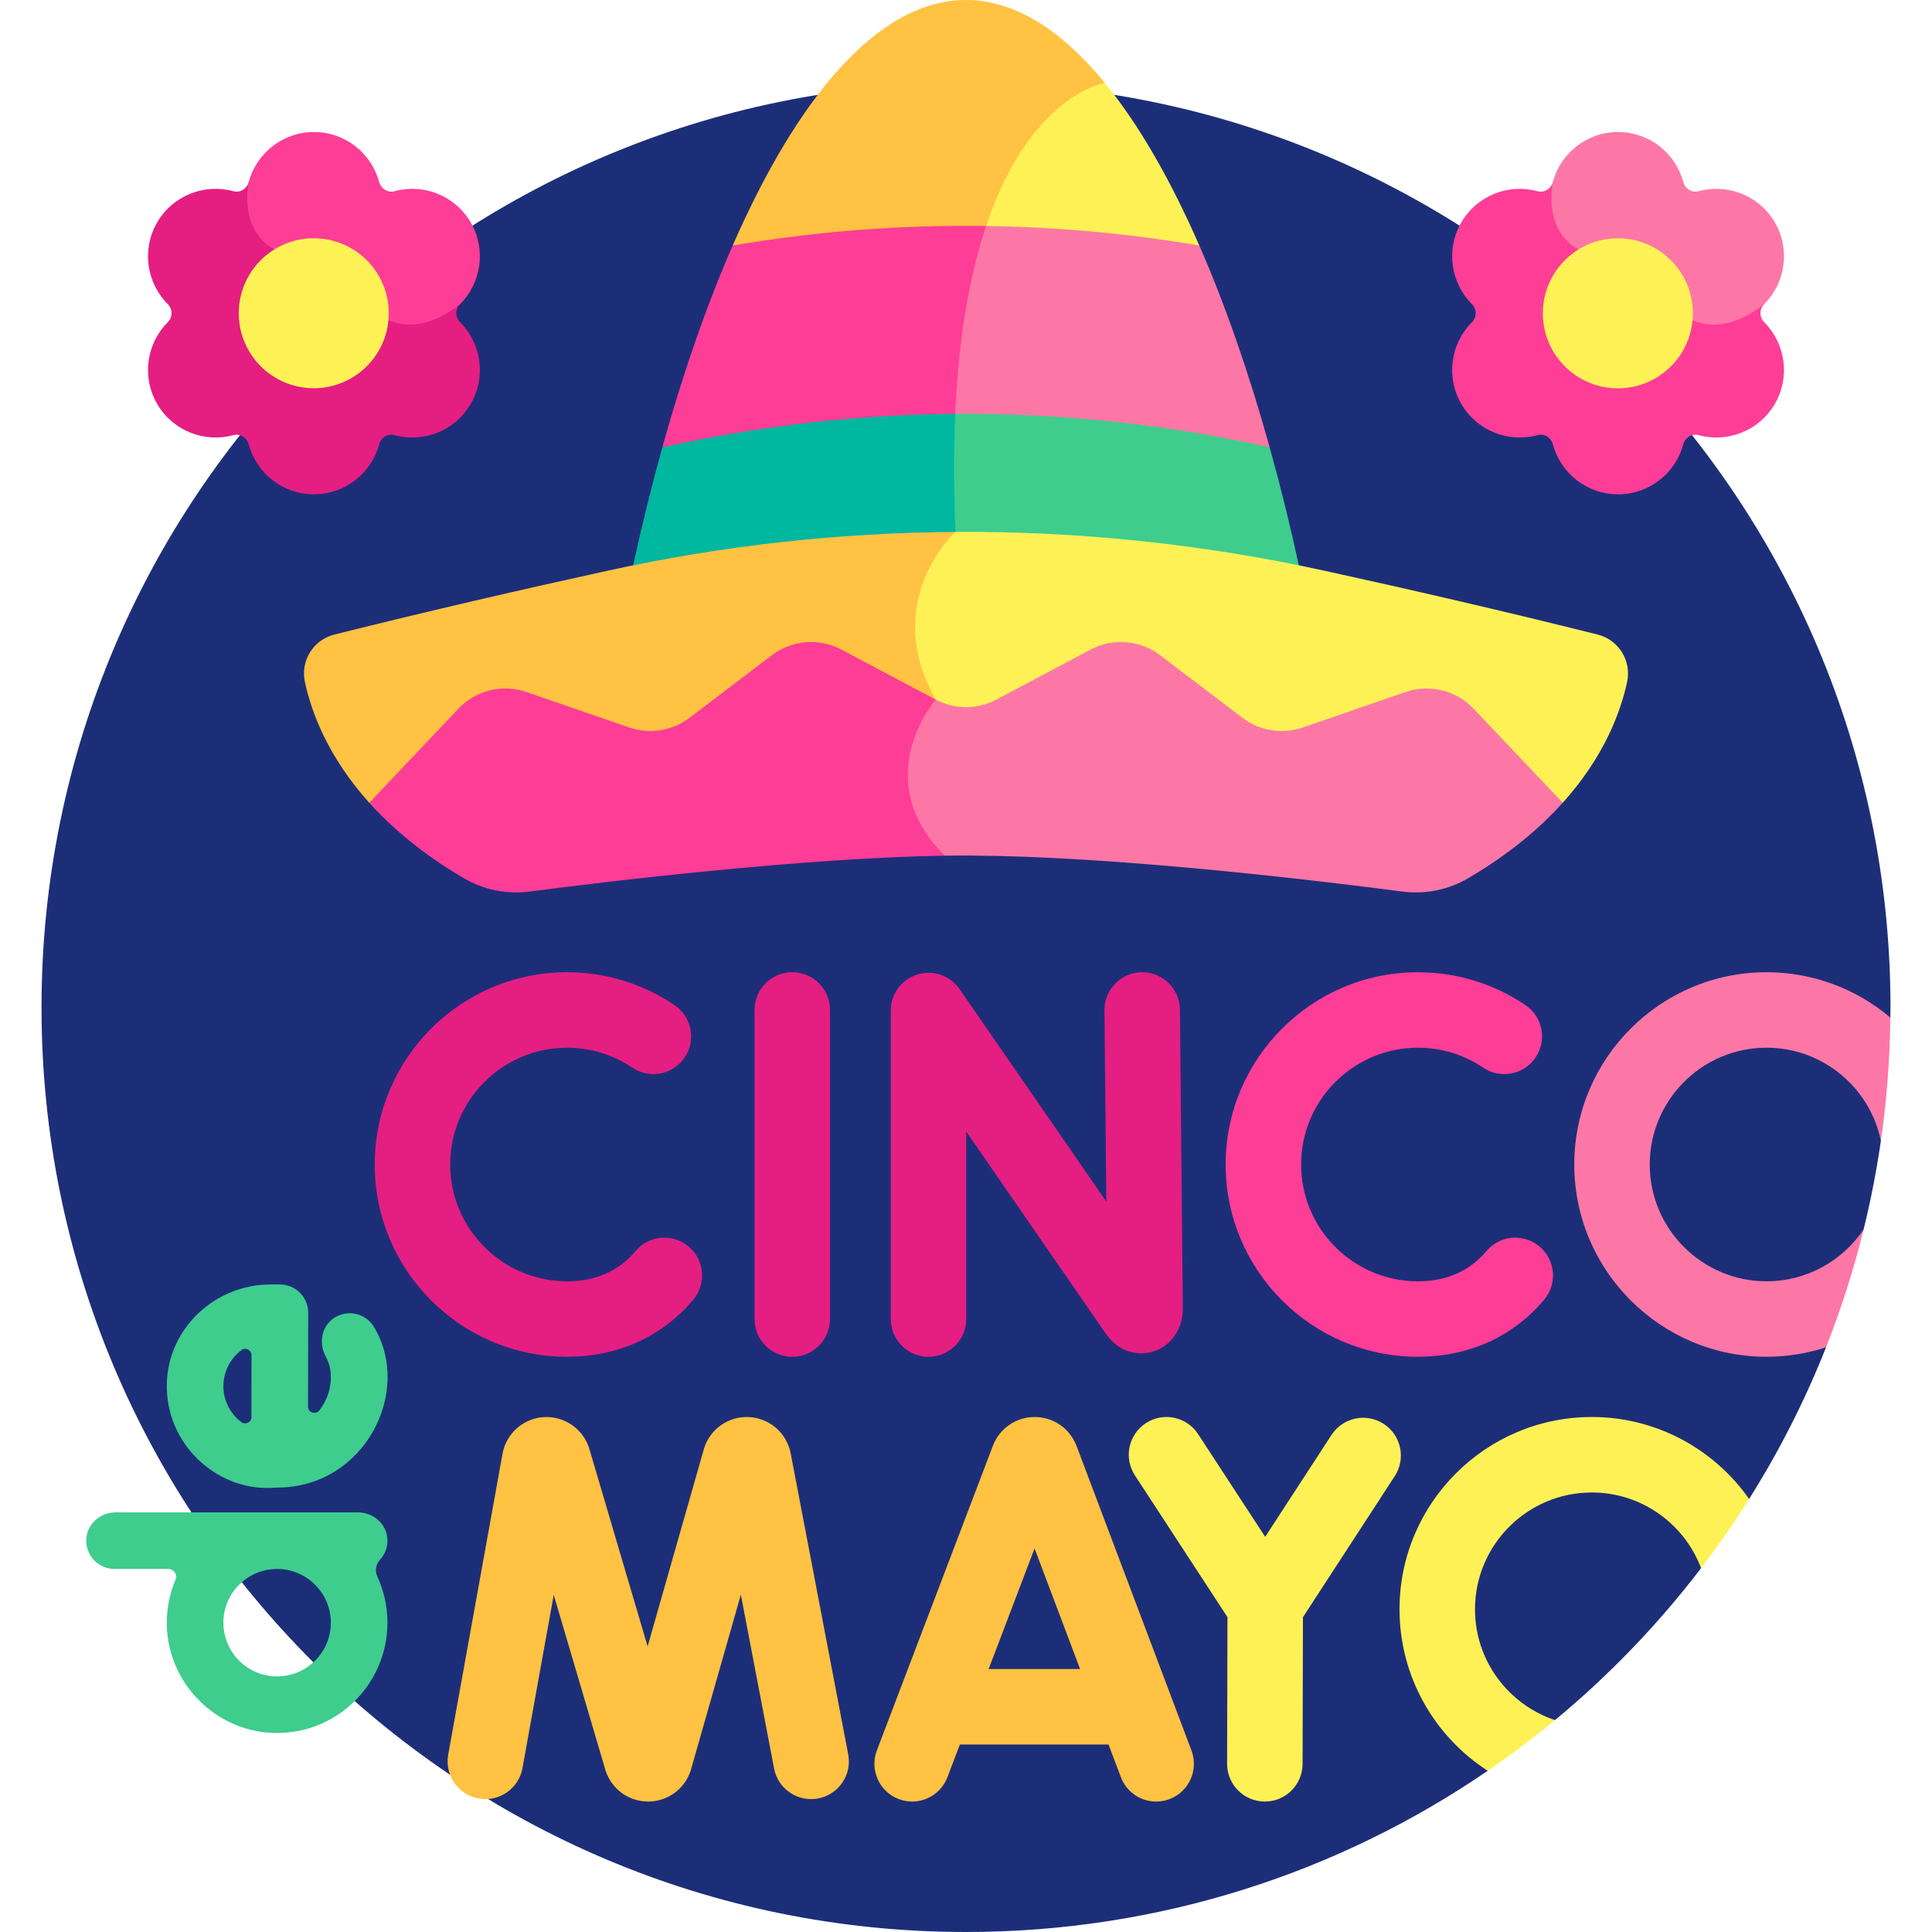 <?xml version="1.0" encoding="UTF-8"?> <svg xmlns="http://www.w3.org/2000/svg" id="Capa_1" height="512" viewBox="0 0 512 512" width="512"><g><path d="m397.696 458.167 14.395-2.323c14.383-11.902 27.373-25.424 38.715-40.273l1.307-15.946 11.422-2.387c7.965-12.665 14.813-26.102 20.382-40.187l-2.054-13.634c7.165-5.582 12.015-17.615 12.017-17.62 1.896-7.698 3.429-15.538 4.579-23.503 0-13.039-3.095-24.96-3.095-24.96l5.602-7.668c.009-.888.034-1.773.034-2.663 0-135.309-109.689-244.998-244.998-244.998s-244.998 109.689-244.998 244.998 109.687 244.997 244.996 244.997c51.295 0 98.901-15.775 138.252-42.723z" fill="#1d2e79"></path><path d="m88.279 349.449c-3.203 2.309-3.81 6.747-1.882 10.193 2.103 3.759 1.719 9.703-1.779 14.143-.983 1.247-2.991.558-2.988-1.03l.048-24.845c.008-4.148-3.352-7.515-7.5-7.515h-2.457c-14.687 0-27.105 11.513-27.51 26.194-.44 15.943 12.964 28.174 27.248 27.714l2.042-.074c23.18-.049 35.91-25.503 25.596-42.58-2.249-3.725-7.22-4.794-10.818-2.2zm-29.079 17.901c0-3.904 1.881-7.377 4.784-9.56 1.099-.827 2.674-.032 2.672 1.343l-.032 16.408c-.003 1.374-1.581 2.163-2.676 1.333-2.883-2.186-4.748-5.642-4.748-9.524z" fill="#3ecd8d"></path><path d="m102.655 407.732c-.288-3.965-3.781-6.941-7.757-6.941h-64.236c-4.107 0-7.688 3.165-7.81 7.27-.127 4.247 3.278 7.73 7.497 7.73h14.246c1.478 0 2.493 1.504 1.916 2.864-1.636 3.854-2.47 8.128-2.283 12.613.618 14.81 12.537 27.008 27.331 27.939 16.969 1.068 31.118-12.434 31.118-29.179 0-4.361-.961-8.501-2.682-12.221-.685-1.482-.424-3.233.686-4.43 1.353-1.461 2.132-3.461 1.974-5.645zm-29.217 36.534c-7.851 0-14.237-6.388-14.237-14.238 0-7.851 6.387-14.237 14.237-14.237s14.237 6.387 14.237 14.237-6.387 14.238-14.237 14.238z" fill="#3ecd8d"></path><path d="m285.277 383.14c-.034-.092-.07-.184-.108-.274-1.837-4.463-6.139-7.345-10.964-7.345-.005 0-.01 0-.015 0-4.83.006-9.132 2.898-10.96 7.369-.03.075-.06.149-.088.225l-30.756 80.753c-1.966 5.161.624 10.939 5.785 12.904 5.162 1.965 10.938-.624 12.904-5.785l3.302-8.671h39.403l3.262 8.643c1.511 4.004 5.315 6.472 9.357 6.472 1.173 0 2.366-.208 3.529-.647 5.167-1.949 7.774-7.719 5.824-12.887zm-23.281 59.175 12.174-31.964 12.063 31.964z" fill="#ffc242"></path><path d="m209.533 385.124c-.008-.039-.015-.077-.023-.116-1.072-5.271-5.571-9.164-10.941-9.469-5.381-.307-10.282 3.057-11.942 8.174-.037.114-.072.23-.105.346l-14.896 52.257-15.448-52.359c-.034-.118-.072-.236-.111-.354-1.713-5.1-6.677-8.408-12.025-8.051-5.368.36-9.827 4.301-10.844 9.584-.008.037-.015.075-.021.113l-14.397 79.762c-.981 5.436 2.63 10.637 8.065 11.617 5.431.978 10.637-2.629 11.617-8.064l8.285-45.9 13.67 46.332c.034.117.071.234.11.351 1.623 4.84 6.133 8.081 11.233 8.081h.058c5.125-.025 9.632-3.316 11.214-8.191.038-.114.073-.23.106-.347l13.196-46.292 8.804 46.067c1.037 5.425 6.273 8.98 11.699 7.945 5.425-1.037 8.983-6.274 7.945-11.699z" fill="#ffc242"></path><path d="m366.702 377.348c-4.629-3.014-10.823-1.702-13.837 2.925l-17.58 27.006-17.776-27.225c-3.019-4.625-9.214-5.928-13.84-2.906-4.625 3.02-5.926 9.216-2.906 13.84l24.528 37.564-.095 38.851c-.014 5.522 4.453 10.011 9.976 10.024h.025c5.511 0 9.985-4.461 9.999-9.976l.095-38.883 24.336-37.383c3.013-4.629 1.703-10.824-2.925-13.837z" fill="#fef156"></path><path d="m421.841 375.521c-28.096 0-50.953 22.857-50.953 50.953 0 17.933 9.321 33.721 23.364 42.804 6.152-4.213 12.108-8.691 17.839-13.433-12.303-4.095-21.203-15.71-21.203-29.37 0-17.067 13.886-30.953 30.953-30.953 13.231 0 24.545 8.347 28.965 20.05 4.511-5.906 8.76-12.022 12.729-18.333-9.228-13.121-24.471-21.718-41.694-21.718z" fill="#fef156"></path><g fill="#e51e82"><path d="m246.067 359.559c5.522 0 10-4.477 10-10v-49.675l37.05 53.65c2.948 4.26 7.86 6.072 12.518 4.619 4.755-1.485 7.827-5.942 7.827-11.452l-.766-79.146c-.054-5.49-4.52-9.903-9.998-9.903-.032 0-.066 0-.099 0-5.522.054-9.956 4.574-9.903 10.097l.491 50.692-38.893-56.318c-2.486-3.6-7.023-5.163-11.205-3.864-4.178 1.303-7.023 5.171-7.023 9.547v81.753c.001 5.522 4.479 10 10.001 10z"></path><path d="m209.957 359.559c5.522 0 10-4.477 10-10v-81.906c0-5.522-4.478-10-10-10s-10 4.478-10 10v81.906c0 5.522 4.478 10 10 10z"></path><path d="m179.386 348.895c1.536-1.367 2.995-2.872 4.337-4.473 3.548-4.232 2.994-10.539-1.238-14.088-4.232-3.548-10.538-2.996-14.088 1.238-.72.858-1.498 1.662-2.312 2.387-4.171 3.716-9.495 5.6-15.824 5.6-17.067 0-30.953-13.886-30.953-30.953s13.886-30.953 30.953-30.953c6.204 0 12.186 1.826 17.298 5.28 4.576 3.091 10.793 1.889 13.885-2.688s1.889-10.793-2.688-13.885c-8.433-5.697-18.285-8.708-28.495-8.708-28.096 0-50.953 22.857-50.953 50.953s22.857 50.953 50.953 50.953c11.22.001 21.293-3.687 29.125-10.663z"></path></g><path d="m375.758 359.559c11.221 0 21.293-3.688 29.127-10.664 1.538-1.37 2.998-2.876 4.339-4.476 3.546-4.234 2.989-10.541-1.244-14.088-4.234-3.546-10.54-2.988-14.088 1.244-.718.857-1.494 1.659-2.308 2.384-4.173 3.716-9.497 5.6-15.826 5.6-17.067 0-30.953-13.886-30.953-30.953s13.886-30.953 30.953-30.953c6.204 0 12.186 1.826 17.299 5.28 4.577 3.091 10.792 1.889 13.885-2.688 3.092-4.576 1.889-10.793-2.688-13.885-8.433-5.697-18.286-8.708-28.496-8.708-28.096 0-50.953 22.857-50.953 50.953s22.857 50.954 50.953 50.954z" fill="#fe3d97"></path><path d="m468.153 257.652c-28.096 0-50.953 22.857-50.953 50.953s22.857 50.953 50.953 50.953c5.501 0 10.796-.887 15.763-2.508 3.996-10.104 7.324-20.543 9.962-31.254-5.559 8.292-15.015 13.762-25.726 13.762-17.067 0-30.953-13.886-30.953-30.953s13.886-30.953 30.953-30.953c14.905 0 27.382 10.591 30.304 24.642 1.54-10.67 2.389-21.561 2.507-32.629-8.87-7.487-20.319-12.013-32.81-12.013z" fill="#fd77a6"></path><path d="m175.522 118.556c-2.804 10.071-5.39 20.525-7.733 31.264l90.582 5.924 12.294-63.617z" fill="#00b7a0"></path><path d="m336.478 118.556-40.083-23.152-43.26 14.276c-.421 9.391-.43 19.766.089 31.266l-.023.025 39.602 12.969 51.408-4.12c-2.343-10.738-4.929-21.193-7.733-31.264z" fill="#3ecd8d"></path><path d="m256 0c-23.182 0-44.581 25.648-61.83 65.066l72.609 4.344 26.025-47.42c-11.435-13.964-23.84-21.99-36.804-21.99z" fill="#ffc242"></path><path d="m292.804 21.99s-19.738 2.913-31.477 37.899l28.251 11.965 28.251-6.789c-7.602-17.374-16.012-32.068-25.025-43.075z" fill="#fef156"></path><path d="m261.327 59.889c-22.435-.326-44.885 1.388-67.157 5.177-6.939 15.859-13.207 33.945-18.648 53.49 25.659-5.721 51.631-8.674 77.614-8.876l23.327-23.359z" fill="#fe3d97"></path><path d="m317.83 65.066c-18.746-3.189-37.619-4.903-56.503-5.177-4.109 12.247-7.233 28.429-8.191 49.791 27.892-.218 55.797 2.735 83.342 8.876-5.441-19.545-11.708-37.631-18.648-53.49z" fill="#fd77a6"></path><path d="m218.425 153.94c-109.005 0-120.569 58.797-120.569 58.797 6.088 6.762 14.198 13.622 25.026 19.981 5.267 3.093 11.416 4.339 17.473 3.551 20.347-2.647 72.076-8.909 110.011-9.505-.001.001 77.064-72.824-31.941-72.824z" fill="#fe3d97"></path><path d="m350.306 160.5c-51.472-9.42-102.335 24.905-102.335 24.905s-18.145 20.821 2.394 41.36c34.981-.549 86.562 4.988 121.281 9.505 6.057.788 12.206-.458 17.473-3.551 10.828-6.36 18.938-13.219 25.026-19.981 0-.001-12.367-42.818-63.839-52.238z" fill="#fd77a6"></path><path d="m253.204 140.968c-30.834.195-61.653 3.597-91.952 10.226-22.572 4.939-47.46 10.665-72.658 16.973-5.576 1.396-9.01 6.967-7.793 12.584 1.743 8.049 6.138 19.86 17.055 31.985l23.648-24.934c4.624-4.875 11.67-6.598 18.022-4.407l27.234 9.396c5.412 1.867 11.399.908 15.957-2.556l21.844-16.601c5.317-4.041 12.497-4.625 18.397-1.496l25.014 13.266 13.356-21.204z" fill="#ffc242"></path><path d="m423.406 168.167c-25.198-6.308-50.087-12.034-72.658-16.973-32.13-7.03-64.845-10.432-97.543-10.226-.434.398-19.935 18.497-5.233 44.437 5.021 2.663 11.036 2.663 16.057 0l25.014-13.266c5.9-3.129 13.08-2.545 18.397 1.496l21.845 16.601c4.558 3.464 10.545 4.423 15.957 2.556l27.234-9.396c6.352-2.191 13.398-.468 18.022 4.407l23.648 24.934c10.917-12.125 15.311-23.936 17.055-31.985 1.215-5.618-2.219-11.189-7.795-12.585z" fill="#fef156"></path><path d="m467.543 80.586c-1.34 1.343-1.34 3.473 0 4.816 5.584 5.593 6.975 14.424 2.835 21.595-4.159 7.204-12.559 10.411-20.223 8.315-1.789-.489-3.585.642-4.066 2.433-2.051 7.633-9.004 13.255-17.285 13.255-8.282 0-15.234-5.622-17.285-13.255-.481-1.791-2.277-2.923-4.066-2.433-7.664 2.096-16.064-1.111-20.223-8.315-4.14-7.172-2.749-16.002 2.835-21.595 1.34-1.342 1.34-3.473 0-4.816-5.584-5.593-6.975-14.424-2.835-21.595 4.159-7.204 12.56-10.411 20.223-8.315 1.789.489 3.585-.642 4.066-2.433l33.344 7.591z" fill="#fe3d97"></path><path d="m450.155 50.676c-1.789.489-3.585-.642-4.066-2.433-2.051-7.633-9.004-13.255-17.285-13.255-8.282 0-15.234 5.622-17.285 13.255 0 0-3.656 16.091 11.344 19.591l20.167 13s9.195 11.839 24.514-.247c5.584-5.593 6.975-14.424 2.835-21.595-4.16-7.205-12.56-10.412-20.224-8.316z" fill="#fd77a6"></path><ellipse cx="428.803" cy="82.994" fill="#fef156" rx="19.882" ry="19.882" transform="matrix(.707 -.707 .707 .707 66.908 327.518)"></ellipse><path d="m121.937 80.586c-1.34 1.343-1.34 3.473 0 4.816 5.584 5.593 6.975 14.424 2.835 21.595-4.159 7.204-12.559 10.411-20.223 8.315-1.789-.489-3.585.642-4.066 2.433-2.052 7.633-9.005 13.255-17.286 13.255-8.282 0-15.234-5.622-17.285-13.255-.481-1.791-2.277-2.923-4.066-2.433-7.664 2.096-16.064-1.111-20.223-8.315-4.14-7.172-2.749-16.002 2.835-21.595 1.34-1.342 1.34-3.473 0-4.816-5.584-5.593-6.975-14.424-2.835-21.595 4.159-7.204 12.559-10.411 20.223-8.315 1.789.489 3.585-.642 4.066-2.433l33.344 7.591z" fill="#e51e82"></path><path d="m104.549 50.676c-1.789.489-3.585-.642-4.066-2.433-2.051-7.633-9.004-13.255-17.285-13.255-8.282 0-15.234 5.622-17.285 13.255 0 0-3.656 16.091 11.344 19.591l20.167 13s9.195 11.839 24.514-.247c5.584-5.593 6.975-14.424 2.835-21.595-4.161-7.205-12.561-10.412-20.224-8.316z" fill="#fe3d97"></path><ellipse cx="83.197" cy="82.994" fill="#fef156" rx="19.882" ry="19.882" transform="matrix(.229 -.973 .973 .229 -16.655 144.956)"></ellipse></g></svg> 